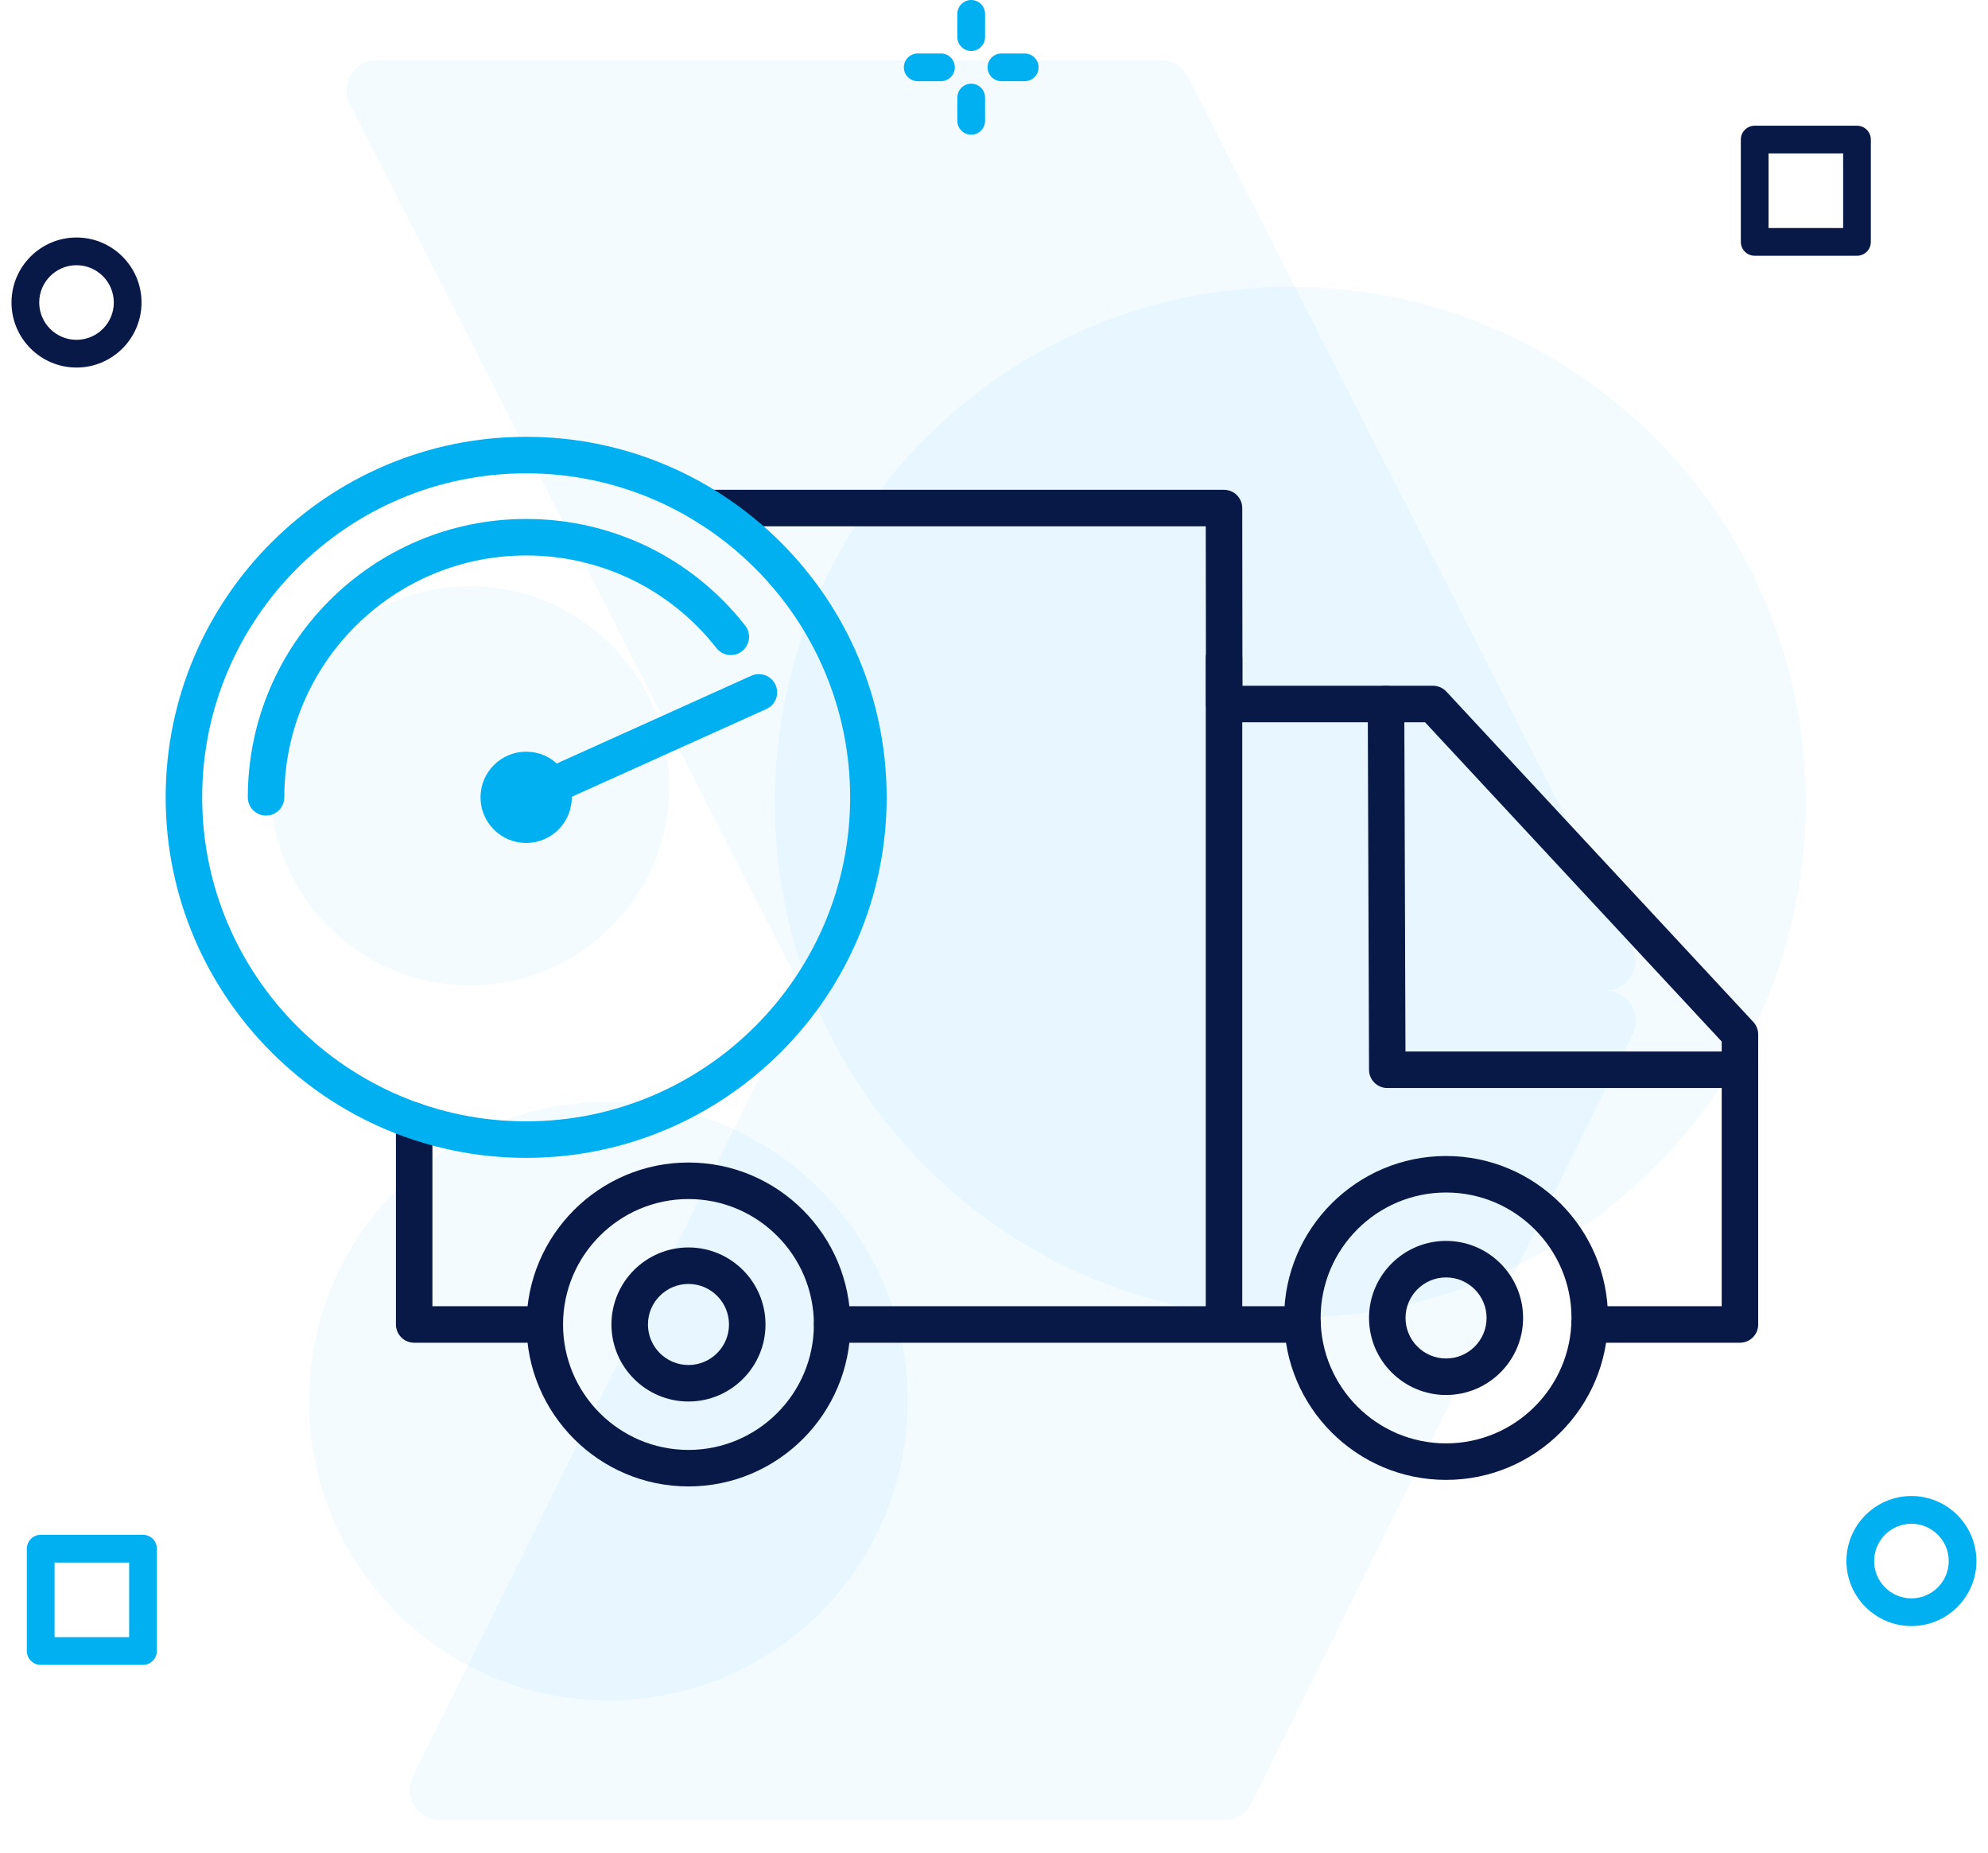 <svg width="132" height="123" viewBox="0 0 132 123" fill="none" xmlns="http://www.w3.org/2000/svg">
<path fill-rule="evenodd" clip-rule="evenodd" d="M78.859 5.09C78.517 4.421 77.829 4 77.078 4H25.003C23.508 4 22.542 5.579 23.221 6.91L52.726 64.685C53.067 65.354 53.755 65.775 54.507 65.775H106.582C108.076 65.775 109.043 64.196 108.363 62.865L78.859 5.09ZM83.096 119.72C82.758 120.401 82.064 120.831 81.304 120.831H29.202C27.718 120.831 26.751 119.272 27.411 117.943L52.731 66.887C53.069 66.206 53.763 65.776 54.523 65.776H106.625C108.109 65.776 109.076 67.335 108.417 68.664L83.096 119.72Z" fill="#00B0F0" fill-opacity="0.05"/>
<path d="M31.196 65.419C38.514 65.419 44.447 59.486 44.447 52.168C44.447 44.85 38.514 38.917 31.196 38.917C23.878 38.917 17.945 44.85 17.945 52.168C17.945 59.486 23.878 65.419 31.196 65.419Z" fill="#00B0F0" fill-opacity="0.05"/>
<path d="M40.398 112.9C51.376 112.9 60.274 104.002 60.274 93.024C60.274 82.046 51.375 73.148 40.398 73.148C29.421 73.148 20.522 82.046 20.522 93.024C20.522 104.002 29.421 112.9 40.398 112.9Z" fill="#00B0F0" fill-opacity="0.05"/>
<path d="M85.673 87.504C104.579 87.504 119.904 72.178 119.904 53.272C119.904 34.366 104.579 19.04 85.673 19.04C66.768 19.04 51.441 34.366 51.441 53.272C51.441 72.178 66.768 87.504 85.673 87.504Z" fill="#00B0F0" fill-opacity="0.05"/>
<path d="M5.08 24.402C2.7 24.402 0.764 22.465 0.764 20.085C0.764 17.704 2.7 15.768 5.08 15.768C7.461 15.768 9.397 17.704 9.397 20.085C9.397 22.465 7.461 24.402 5.08 24.402ZM5.08 17.608C3.715 17.608 2.604 18.719 2.604 20.085C2.604 21.45 3.715 22.561 5.08 22.561C6.446 22.561 7.557 21.45 7.557 20.085C7.557 18.719 6.446 17.608 5.08 17.608Z" fill="#091947"/>
<path d="M123.301 16.98H116.508C116 16.98 115.588 16.568 115.588 16.06V9.267C115.588 8.759 116 8.347 116.508 8.347H123.301C123.809 8.347 124.221 8.759 124.221 9.267V16.06C124.221 16.568 123.811 16.98 123.301 16.98ZM117.428 15.14H122.381V10.187H117.428V15.14Z" fill="#091947"/>
<path d="M64.487 0C63.979 0 63.567 0.412 63.567 0.92V2.464C63.567 2.972 63.979 3.384 64.487 3.384C64.995 3.384 65.407 2.972 65.407 2.464V0.92C65.407 0.412 64.995 0 64.487 0Z" fill="#00B0F0"/>
<path d="M64.487 5.558C63.979 5.558 63.567 5.97 63.567 6.478V8.022C63.567 8.53 63.979 8.942 64.487 8.942C64.995 8.942 65.407 8.53 65.407 8.022V6.479C65.407 5.97 64.995 5.558 64.487 5.558Z" fill="#00B0F0"/>
<path d="M62.479 3.551H60.935C60.427 3.551 60.015 3.963 60.015 4.471C60.015 4.979 60.427 5.391 60.935 5.391H62.479C62.987 5.391 63.399 4.979 63.399 4.471C63.399 3.963 62.988 3.551 62.479 3.551Z" fill="#00B0F0"/>
<path d="M68.037 3.551H66.494C65.986 3.551 65.574 3.963 65.574 4.471C65.574 4.979 65.986 5.391 66.494 5.391H68.037C68.546 5.391 68.958 4.979 68.958 4.471C68.958 3.963 68.546 3.551 68.037 3.551Z" fill="#00B0F0"/>
<path d="M126.916 107.956C124.535 107.956 122.6 106.019 122.6 103.641C122.6 101.259 124.536 99.323 126.916 99.323C129.296 99.323 131.232 101.26 131.232 103.641C131.232 106.02 129.296 107.956 126.916 107.956ZM126.916 101.164C125.55 101.164 124.439 102.275 124.439 103.641C124.439 105.007 125.549 106.118 126.916 106.118C128.281 106.118 129.393 105.007 129.393 103.641C129.393 102.273 128.281 101.164 126.916 101.164Z" fill="#00B0F0"/>
<path d="M9.496 110.533H2.703C2.195 110.533 1.783 110.121 1.783 109.613V102.82C1.783 102.312 2.195 101.898 2.703 101.898H9.495C10.003 101.898 10.415 102.31 10.415 102.82V109.613C10.416 110.121 10.004 110.533 9.496 110.533ZM3.623 108.693H8.576V103.74H3.623V108.693Z" fill="#00B0F0"/>
<path d="M86.489 89.147H55.254C54.584 89.147 54.042 88.604 54.042 87.935C54.042 87.266 54.584 86.723 55.254 86.723H86.489C87.158 86.723 87.701 87.266 87.701 87.935C87.701 88.604 87.159 89.147 86.489 89.147Z" fill="#091947"/>
<path d="M115.53 89.146H105.543C104.874 89.146 104.331 88.603 104.331 87.934C104.331 87.265 104.874 86.722 105.543 86.722H114.318V69.149L94.62 47.952H81.286C80.617 47.952 80.075 47.41 80.074 46.742L80.061 34.942H47.082C46.413 34.942 45.87 34.4 45.87 33.73C45.87 33.061 46.413 32.519 47.082 32.519H81.271C81.939 32.519 82.482 33.06 82.483 33.729L82.496 45.529H95.148C95.485 45.529 95.806 45.669 96.036 45.915L116.417 67.849C116.626 68.073 116.741 68.368 116.741 68.674V87.935C116.742 88.603 116.199 89.146 115.53 89.146Z" fill="#091947"/>
<path d="M36.175 89.146H27.5C26.831 89.146 26.289 88.603 26.289 87.934V74.415C26.289 73.745 26.831 73.203 27.5 73.203C28.17 73.203 28.712 73.745 28.712 74.415V86.722H36.175C36.844 86.722 37.386 87.265 37.386 87.934C37.386 88.603 36.844 89.146 36.175 89.146Z" fill="#091947"/>
<path d="M115.53 72.235H92.113C91.446 72.235 90.904 71.695 90.901 71.027L90.817 46.743C90.815 46.074 91.356 45.529 92.025 45.527C92.027 45.527 92.028 45.527 92.03 45.527C92.697 45.527 93.239 46.066 93.242 46.735L93.321 69.811H115.53C116.2 69.811 116.742 70.353 116.742 71.022C116.742 71.692 116.199 72.235 115.53 72.235Z" fill="#091947"/>
<path d="M81.272 88.713C80.603 88.713 80.061 88.17 80.061 87.501V43.703C80.061 43.034 80.603 42.492 81.272 42.492C81.942 42.492 82.484 43.034 82.484 43.703V87.501C82.484 88.171 81.942 88.713 81.272 88.713Z" fill="#091947"/>
<path d="M45.713 98.687C39.785 98.687 34.961 93.863 34.961 87.935C34.961 82.006 39.785 77.182 45.713 77.182C51.642 77.182 56.465 82.006 56.465 87.935C56.465 93.863 51.642 98.687 45.713 98.687ZM45.713 79.607C41.121 79.607 37.385 83.342 37.385 87.935C37.385 92.527 41.121 96.263 45.713 96.263C50.305 96.263 54.041 92.527 54.041 87.935C54.041 83.342 50.305 79.607 45.713 79.607Z" fill="#091947"/>
<path d="M45.713 93.049C42.894 93.049 40.599 90.755 40.599 87.935C40.599 85.114 42.893 82.82 45.713 82.82C48.534 82.82 50.828 85.114 50.828 87.935C50.828 90.755 48.534 93.049 45.713 93.049ZM45.713 85.244C44.23 85.244 43.023 86.451 43.023 87.935C43.023 89.418 44.23 90.626 45.713 90.626C47.197 90.626 48.404 89.418 48.404 87.935C48.404 86.451 47.197 85.244 45.713 85.244Z" fill="#091947"/>
<path d="M96.016 92.616C93.196 92.616 90.901 90.322 90.901 87.501C90.901 84.681 93.195 82.386 96.016 82.386C98.836 82.386 101.131 84.681 101.131 87.501C101.131 90.322 98.836 92.616 96.016 92.616ZM96.016 84.81C94.532 84.81 93.325 86.017 93.325 87.501C93.325 88.985 94.532 90.192 96.016 90.192C97.499 90.192 98.707 88.985 98.707 87.501C98.707 86.017 97.499 84.81 96.016 84.81Z" fill="#091947"/>
<path d="M96.016 98.253C90.087 98.253 85.264 93.43 85.264 87.501C85.264 81.572 90.087 76.749 96.016 76.749C101.945 76.749 106.768 81.572 106.768 87.501C106.768 93.43 101.945 98.253 96.016 98.253ZM96.016 79.173C91.424 79.173 87.688 82.909 87.688 87.501C87.688 92.093 91.424 95.829 96.016 95.829C100.608 95.829 104.344 92.093 104.344 87.501C104.344 82.909 100.608 79.173 96.016 79.173Z" fill="#091947"/>
<path d="M34.936 76.872C21.738 76.872 11 66.134 11 52.936C11 39.738 21.738 29 34.936 29C48.134 29 58.872 39.738 58.872 52.936C58.872 66.134 48.134 76.872 34.936 76.872ZM34.936 31.424C23.074 31.424 13.424 41.074 13.424 52.936C13.424 64.798 23.074 74.448 34.936 74.448C46.798 74.448 56.448 64.798 56.448 52.936C56.448 41.075 46.797 31.424 34.936 31.424Z" fill="#00B0F0"/>
<path d="M17.665 54.148C16.996 54.148 16.454 53.605 16.454 52.936C16.454 42.745 24.745 34.454 34.936 34.454C40.646 34.454 45.947 37.033 49.478 41.529C49.892 42.056 49.801 42.818 49.274 43.231C48.747 43.645 47.986 43.553 47.572 43.026C44.503 39.119 39.897 36.878 34.935 36.878C26.081 36.878 18.877 44.081 18.877 52.936C18.877 53.605 18.335 54.148 17.665 54.148Z" fill="#00B0F0"/>
<path d="M34.936 55.966C36.609 55.966 37.966 54.609 37.966 52.936C37.966 51.263 36.609 49.906 34.936 49.906C33.262 49.906 31.906 51.263 31.906 52.936C31.906 54.609 33.262 55.966 34.936 55.966Z" fill="#00B0F0"/>
<path d="M34.937 54.148C34.474 54.148 34.033 53.883 33.831 53.434C33.556 52.824 33.827 52.107 34.438 51.831L49.89 44.862C50.501 44.587 51.218 44.859 51.493 45.469C51.769 46.079 51.497 46.797 50.887 47.072L35.434 54.041C35.272 54.114 35.103 54.148 34.937 54.148Z" fill="#00B0F0"/>
</svg>
